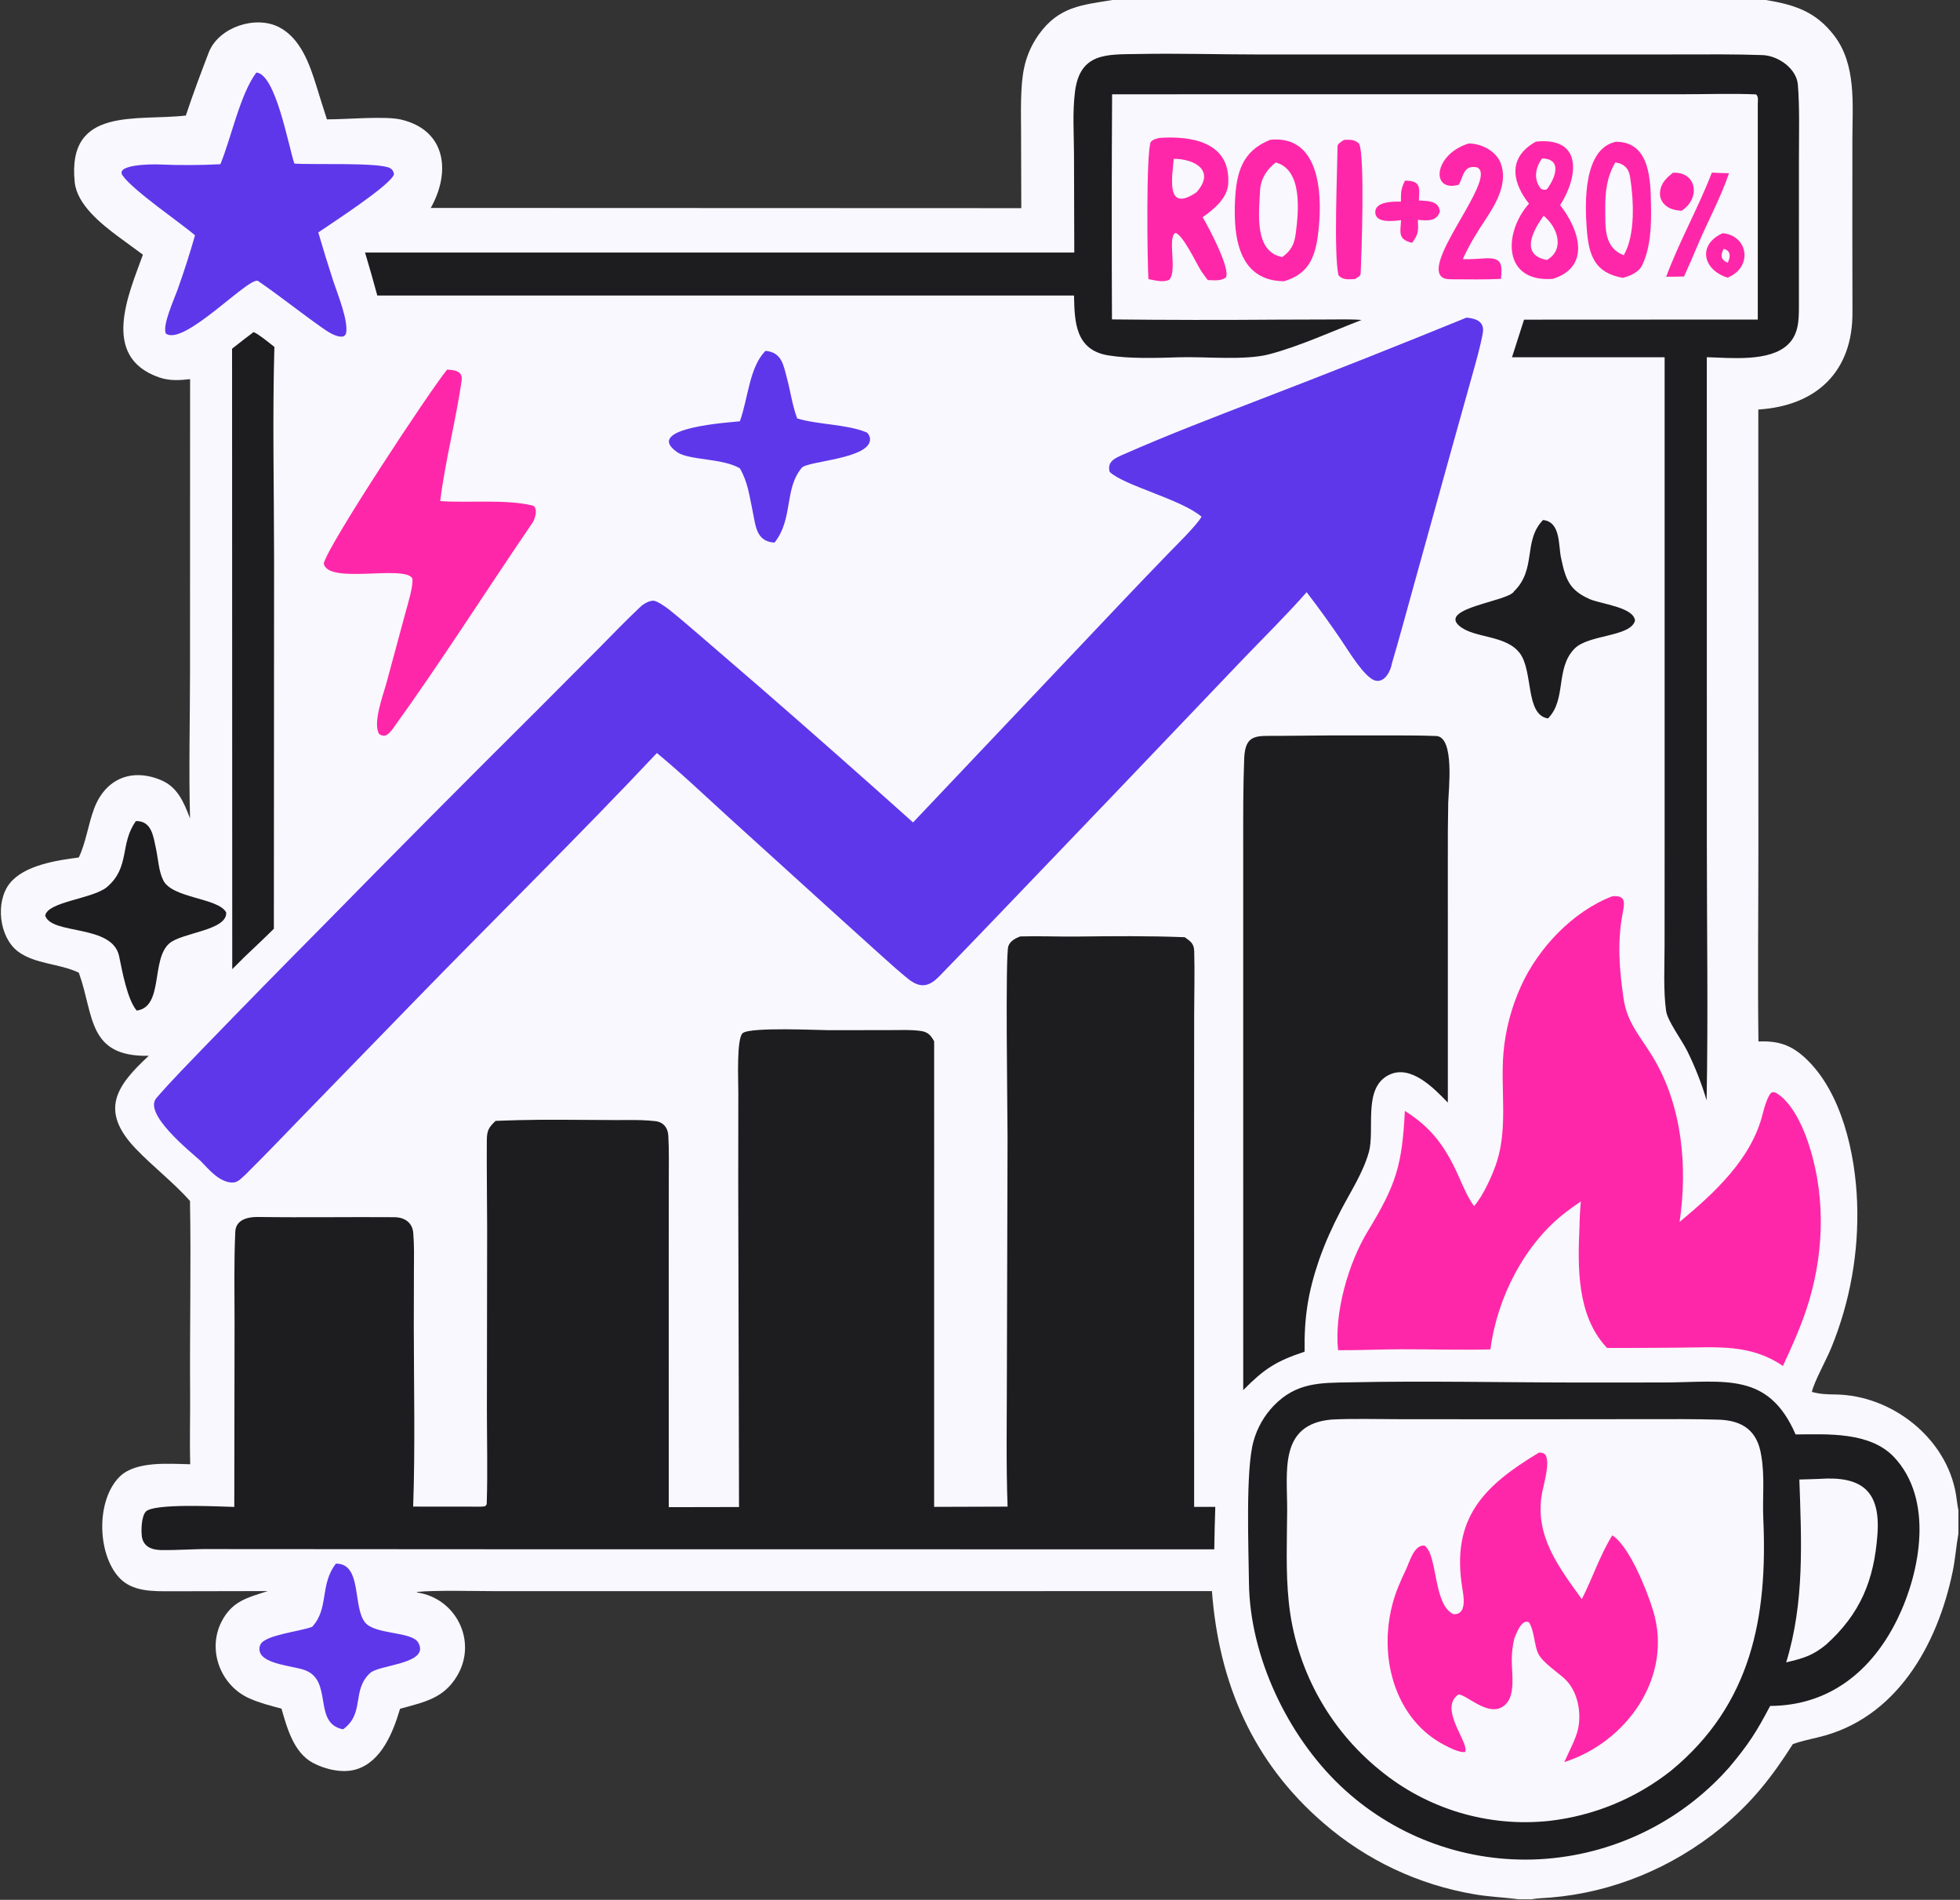 <?xml version="1.0" encoding="UTF-8"?> <svg xmlns="http://www.w3.org/2000/svg" width="259" height="251" viewBox="0 0 259 251" fill="none"><rect x="0" y="0" width="259" height="251" fill="#333333" stroke="none"/><g clip-path="url(#clip0_2_2118)"><path d="M146.996 6.10352e-05H233.346C237.147 0.63 239.94 1.518 242.379 4.708C245.327 8.565 244.785 13.799 244.78 18.341L244.773 30.344L244.785 38.245C244.788 39.209 244.78 40.209 244.79 41.167C244.87 49.075 240.053 53.623 232.347 54.105L232.358 112.305C232.358 120.66 232.253 129.265 232.366 137.602C234.925 137.488 236.657 138.024 238.57 139.802C243.377 144.274 245.163 152.423 245.403 158.797C245.652 165.377 244.493 171.936 242.003 178.033C241.336 179.687 239.729 182.521 239.424 183.898C240.604 184.207 241.384 184.217 242.59 184.235C250.023 184.348 257.231 190.003 258.472 197.457C258.58 198.107 258.654 198.922 258.791 199.538V202.603C258.491 204.291 258.375 205.976 258.027 207.653C256.026 217.337 250.577 227.105 240.246 229.529C239.238 229.767 237.891 230.07 236.919 230.419C234.128 234.794 231.475 238.199 227.4 241.517C220.987 246.742 213.132 250.028 204.868 250.703C204.162 250.76 203.072 250.787 202.401 250.924H200.695C198.678 250.667 196.916 250.621 194.849 250.27C187.482 249.028 180.597 245.788 174.944 240.904C165.59 232.87 161.059 222.397 160.15 210.213L87.295 210.219L65.825 210.221C63.426 210.221 57.278 210.073 55.128 210.321L55.093 210.39C60.264 211.137 63.083 216.803 60.45 221.335C58.652 224.429 56.039 224.868 52.864 225.76C51.959 228.816 50.432 232.735 47.086 233.76C45.282 234.312 42.975 233.774 41.341 232.901C38.811 231.55 37.929 228.285 37.195 225.737C35.726 225.352 34.385 225.014 32.983 224.399C29.16 222.72 27.355 218.029 29.267 214.264C30.661 211.521 32.707 211.075 35.393 210.208L22.664 210.234C20.282 210.234 17.482 210.334 15.73 208.413C12.809 205.207 12.699 198.143 15.835 195.072C17.957 192.994 22.367 193.4 25.137 193.451C25.046 190.399 25.146 187.184 25.123 184.116C25.06 175.655 25.259 167.111 25.105 158.663C22.918 156.21 20.187 154.118 17.922 151.747C13.049 146.644 15.466 143.378 19.656 139.49C11.566 139.655 12.422 134.135 10.472 128.674L10.412 128.509C7.821 127.271 4.639 127.408 2.352 125.692C-0.133 123.783 -0.643 119.117 1.3 116.692C3.211 114.308 7.521 113.657 10.406 113.29C11.319 111.434 11.66 108.914 12.427 106.856C13.908 102.885 17.393 101.434 21.284 103.07C23.496 103.999 24.298 106.029 25.114 108.127C24.932 101.96 25.111 94.808 25.111 88.553L25.12 50.092C23.686 50.257 22.356 50.328 20.978 49.843C13.234 47.115 17.015 38.832 18.886 33.651L15.646 31.274C13.407 29.602 10.187 27.056 9.875 24.088C8.811 13.973 18.133 16.035 24.559 15.261C25.482 12.462 26.57 9.583 27.609 6.867C28.952 3.566 33.787 1.993 36.88 3.592C39.747 5.075 40.929 8.527 41.824 11.399C42.277 12.854 42.726 14.315 43.201 15.769C45.634 15.786 50.876 15.299 52.986 15.794C58.915 17.185 59.622 22.668 56.923 27.472L134.956 27.501L134.927 17.554C134.925 14.954 134.802 11.502 135.315 9.032C135.641 7.437 136.297 5.927 137.24 4.6C139.916 0.835 142.97 0.671 146.996 6.10352e-05Z" fill="#F9F8FE"></path><path d="M134.806 123.719C137.283 123.646 139.846 123.761 142.341 123.733C147.107 123.679 151.801 123.633 156.564 123.823C157.343 124.399 157.777 124.643 157.806 125.689C157.882 128.408 157.81 131.134 157.801 133.855L157.791 149.29L157.797 199.084H160.592C160.531 200.954 160.485 202.824 160.456 204.693L64.381 204.683L27.625 204.66C25.508 204.643 23.385 204.827 21.273 204.788C20.686 204.776 20.063 204.676 19.562 204.35C19.092 204.044 18.82 203.547 18.747 202.996C18.637 202.169 18.684 200.382 19.252 199.727C20.255 198.571 29.018 199.043 30.96 199.091L30.995 174.821C30.995 170.801 30.905 166.741 31.092 162.736C31.165 161.117 32.765 160.763 34.126 160.783C40.125 160.872 46.131 160.768 52.125 160.813C53.43 160.823 54.495 161.494 54.61 162.898C54.745 164.533 54.706 166.164 54.697 167.834L54.68 175.345C54.69 183.147 54.873 191.274 54.596 199.046L63.592 199.055L64.077 199.01C64.335 198.76 64.311 198.863 64.325 198.409C64.447 194.397 64.343 190.258 64.341 186.236L64.372 162.298C64.371 158.422 64.299 154.522 64.33 150.647C64.34 149.386 64.571 148.945 65.495 148.087L68.342 147.993C72.148 147.887 75.972 147.963 79.785 147.969C82.029 148.024 84.281 147.873 86.516 148.113C87.613 148.199 88.254 148.959 88.313 150.042C88.419 151.982 88.379 153.962 88.376 155.911L88.368 166.108L88.373 199.123L97.656 199.104L97.553 156.234L97.564 144.303C97.564 142.727 97.313 137.189 98.147 136.494C99.142 135.665 108.1 136.101 109.439 136.104L117.58 136.096C118.833 136.096 120.569 136.019 121.784 136.226C122.68 136.378 123.022 136.841 123.442 137.574L123.439 199.082L133.144 199.051C132.942 193.626 133.047 187.392 133.052 181.924L133.14 150.318C133.143 147.212 132.825 126.141 133.248 125C133.511 124.291 134.152 123.988 134.806 123.719Z" fill="#1D1D1F"></path><path d="M178.382 182.631C188.229 182.418 198.437 182.647 208.315 182.655L220.099 182.649C227.921 182.599 233.686 181.234 237.275 189.514C241.487 189.485 247.066 189.147 250.254 192.476C255.572 198.081 253.783 207.657 250.723 213.917C247.361 220.794 241.707 225.352 233.912 225.383C232.088 228.857 231.029 230.491 228.507 233.497C228.208 233.83 227.905 234.159 227.6 234.486C221.067 241.354 212.091 245.373 202.616 245.671C193.172 245.953 184.007 242.457 177.15 235.959C170.115 229.292 165.151 218.806 165.043 209.123C164.995 204.776 164.574 194.174 165.644 190.406C166.133 188.644 167.054 187.03 168.322 185.71C171.291 182.644 174.434 182.69 178.382 182.631Z" fill="#1D1D1F"></path><path d="M175.968 187.546C178.703 187.4 182.231 187.5 185.033 187.502L201.651 187.51L217.601 187.495C220.756 187.49 223.873 187.47 227.038 187.559C230.281 187.649 232.256 189.018 232.745 192.356C233.22 195.083 232.884 197.912 233.007 200.644C233.586 213.532 231.506 225.152 220.807 233.945C216.163 237.613 210.586 239.909 204.707 240.573C196.65 241.428 188.588 239.011 182.332 233.864C175.511 228.341 171.177 220.322 170.296 211.588C169.888 207.628 170.063 203.595 170.089 199.618C170.124 194.464 168.927 188.156 175.968 187.546Z" fill="#F9F8FE"></path><path d="M203.378 191.907C203.811 191.942 203.855 191.906 204.201 192.176C204.883 193.258 204.009 195.928 203.76 197.326C202.767 202.873 205.953 207.01 209.024 211.27C210.403 208.606 211.488 205.302 213.06 202.85C215.328 204.299 217.636 210.144 218.437 212.753C221.151 221.582 214.907 230.198 206.714 232.801C207.299 231.457 208.249 229.751 208.543 228.359C209.006 226.15 208.441 223.308 206.715 221.756C205.737 220.877 203.868 219.637 203.291 218.519C202.734 217.436 202.783 215.487 202.036 214.328C201.085 213.856 200.392 215.765 200.104 216.477C199.884 217.408 199.771 218.36 199.768 219.315C199.766 221.079 200.281 223.857 198.973 225.158C196.913 227.207 193.817 223.826 192.717 223.872C190.013 225.757 194.29 230.377 193.585 231.47C192.856 231.578 191.579 230.918 190.919 230.578C185.44 227.754 183.019 221.608 183.401 215.664C183.483 214.367 183.693 213.084 184.03 211.83C184.445 210.291 185.074 208.854 185.763 207.422C186.263 206.381 186.849 204.058 188.236 204.199C190.014 205.411 189.347 211.999 192.066 213.266C193.912 213.361 193.394 210.814 193.223 209.755C191.756 200.592 196.037 196.304 203.378 191.907Z" fill="#FF27A9"></path><path d="M240.402 195.388C245.985 194.988 248.518 196.934 248.091 202.742C247.645 208.779 245.842 213.197 241.304 217.285C239.511 218.76 238.255 219.096 236.031 219.627C238.462 211.725 238.055 203.624 237.772 195.47C238.64 195.455 239.53 195.416 240.402 195.388Z" fill="#F9F8FE"></path><path d="M193.785 41.963C195.032 42.085 196.227 42.459 195.934 44.047C195.598 45.868 195.047 47.772 194.549 49.559L191.789 59.434L186.711 77.744C185.795 81.052 184.902 84.359 183.928 87.66C183.781 88.617 182.981 90.263 181.709 89.909C180.288 89.514 178.089 85.821 177.309 84.678C175.825 82.485 174.277 80.338 172.664 78.238C170.207 81.052 166.664 84.56 164.012 87.335L147.467 104.67L131.252 121.593C128.87 124.059 126.472 126.581 124.072 129.031C122.653 130.48 121.473 130.517 119.946 129.28C118.802 128.354 117.715 127.375 116.595 126.369L111.093 121.403L96.35 108.037C93.288 105.25 89.975 102.096 86.803 99.488C76.496 110.448 65.402 121.327 54.862 132.165L40.284 147.157C37.678 149.842 35.06 152.592 32.399 155.223C31.828 155.693 31.455 156.267 30.643 156.235C28.964 156.168 27.59 154.503 26.493 153.364C25.04 152.059 18.894 147.13 20.671 145.065C22.595 142.829 25.059 140.336 27.118 138.194C32.318 132.825 37.549 127.488 42.812 122.181C52.203 112.608 61.656 103.095 71.168 93.641L79.191 85.59C80.97 83.781 82.749 81.94 84.597 80.198C85.019 79.801 85.714 79.383 86.301 79.363C86.787 79.348 87.971 80.183 88.373 80.502C89.88 81.703 91.365 83.001 92.832 84.256L100.629 90.982C107.347 96.825 114.022 102.717 120.653 108.657L148.064 79.725C150.162 77.512 152.27 75.31 154.391 73.118C155.472 71.999 158.036 69.515 158.774 68.272C156.165 65.99 148.501 64.148 146.635 62.343C146.261 60.968 147.36 60.52 148.428 60.05C154.334 57.446 160.386 55.136 166.408 52.809C175.571 49.29 184.697 45.675 193.785 41.963Z" fill="#5E37EB"></path><path d="M150.328 7.136C155.558 7.03 161.005 7.194 166.267 7.197L202.456 7.2L222.044 7.193C225.67 7.185 229.323 7.15 232.893 7.278C235.045 7.356 237.398 9.104 237.572 11.165C237.826 14.168 237.714 17.845 237.716 20.858L237.714 40.505C237.708 42.322 237.677 44.18 236.244 45.536C233.825 47.826 228.746 47.285 225.543 47.192L225.547 111.512C225.547 122.629 225.729 134.29 225.516 145.371C224.849 143.129 223.993 140.948 222.956 138.851C222.248 137.428 220.356 134.883 220.166 133.577C219.792 130.995 219.956 127.646 219.961 124.986L219.969 109.563L219.968 47.198L199.799 47.203L201.392 42.232L232.278 42.217V13.709C232.289 13.15 232.383 12.833 232.06 12.473C229.193 12.335 225.332 12.452 222.408 12.452L203.837 12.451L146.957 12.457C146.896 22.371 146.89 32.285 146.939 42.199C154.153 42.278 161.368 42.289 168.582 42.231L175.618 42.209C176.922 42.207 178.668 42.158 179.917 42.275C175.998 43.784 171.759 45.739 167.723 46.803C164.514 47.649 159.254 47.098 155.852 47.202C152.898 47.293 149.296 47.421 146.432 46.95C142.07 46.231 141.993 42.46 141.925 39.045L49.859 39.046C49.344 37.146 48.804 35.253 48.239 33.367L141.958 33.368L141.921 20.296C141.905 17.567 141.713 14.857 142.049 12.146C142.694 6.944 146.246 7.197 150.328 7.136Z" fill="#1D1D1F"></path><path d="M213.063 118.409C214.859 118.265 214.695 119.236 214.417 120.696C213.691 124.492 213.991 128.093 214.535 131.875C215.01 135.18 216.787 136.948 218.432 139.678C222.298 146.093 223.024 154.166 221.946 161.44C226.512 157.641 231.429 153.158 232.922 147.184C233.084 146.534 233.592 144.634 234.142 144.319C234.304 144.31 234.518 144.297 234.666 144.374C236.574 145.451 237.96 148.269 238.677 150.22C241.222 157.156 241.148 164.891 239.04 171.925C238.147 174.911 236.9 177.64 235.602 180.469C231.26 177.509 226.881 178.025 221.851 178.048C218.689 178.079 215.528 178.094 212.366 178.092L212.248 177.968C208.384 173.78 208.472 167.446 208.718 162.105C208.738 160.889 208.787 159.942 208.898 158.731C208.203 159.201 207.523 159.69 206.855 160.197C201.42 164.392 197.816 171.518 196.949 178.278C192.982 178.373 189.152 178.258 185.196 178.263C182.39 178.266 179.646 178.402 176.816 178.387C176.299 173.461 178.165 166.905 180.731 162.686C184.498 156.496 185.274 153.996 185.643 146.774C189.15 148.965 190.991 151.509 192.687 155.272C193.3 156.629 193.91 158.152 194.782 159.345C195.967 158.059 197.311 155.076 197.827 153.402C199.255 148.789 198.273 143.869 198.668 139.124C198.93 136.09 199.707 133.122 200.962 130.348C203.241 125.262 207.836 120.408 213.063 118.409Z" fill="#FF27A9"></path><path d="M168.888 97.221C173.503 97.163 178.12 97.144 182.737 97.163C184.891 97.166 187.679 97.147 189.791 97.24C192.246 97.347 191.417 104.364 191.371 106.088C191.327 108.504 191.309 110.92 191.32 113.336L191.322 145.671C189.493 143.789 186.418 140.565 183.512 142.028C180.041 143.776 181.729 149.228 180.875 152.249C180.113 154.952 178.471 157.441 177.193 159.897C176.037 162.12 175.137 164.107 174.313 166.43C172.841 170.748 172.325 174.049 172.395 178.579C168.591 179.844 167.082 180.836 164.284 183.653L164.281 128.865V111.375C164.281 107.631 164.266 103.939 164.414 100.196C164.545 96.892 166.117 97.244 168.888 97.221Z" fill="#1D1D1F"></path><path d="M33.878 9.582C36.419 9.779 38.087 19.155 38.895 21.609C41.094 21.797 50.26 21.416 51.572 22.23C51.897 22.431 51.989 22.646 52.065 23.007C51.771 24.37 43.716 29.564 42.059 30.711C42.695 32.894 43.366 35.066 44.071 37.227C44.619 38.865 46.119 42.538 45.71 44.126C45.574 44.281 45.511 44.429 45.313 44.46C44.369 44.591 43.206 43.751 42.458 43.224C39.626 41.231 36.915 39.048 34.056 37.095C32.673 36.733 24.308 45.741 21.928 44.08C21.394 43.068 23.022 39.517 23.457 38.294C24.304 35.918 25.076 33.516 25.771 31.091C23.984 29.529 17.479 25.104 16.184 23.154C15.246 21.742 19.942 21.676 21.108 21.73C23.55 21.841 26.469 21.839 29.122 21.696C30.558 18.225 31.731 12.427 33.878 9.582Z" fill="#5E37EB"></path><path d="M59.077 48.839C60.011 48.871 61.189 49.001 61.007 50.263C60.238 55.594 58.834 60.85 58.169 66.2C61.749 66.469 66.811 65.93 70.348 66.782C71.101 66.963 70.79 68.444 70.374 69.052C64.148 78.169 58.258 87.493 51.791 96.449C51.254 97.059 50.879 97.476 50.103 96.983C49.224 95.546 50.617 91.882 51.065 90.24L53.614 80.819C53.925 79.664 54.607 77.529 54.495 76.423C53.464 74.572 43.285 77.268 42.779 74.439C43.403 71.914 56.822 51.581 59.077 48.839Z" fill="#FF27A9"></path><path d="M33.511 43.868C34.265 44.206 35.564 45.286 36.258 45.837C35.997 55.123 36.213 64.659 36.218 73.976L36.189 122.702C34.952 123.943 33.568 125.22 32.296 126.44L30.69 128.043L30.666 46.07C31.59 45.325 32.567 44.593 33.511 43.868Z" fill="#1D1D1F"></path><path d="M101.153 46.356C103.311 46.538 103.521 48.214 103.998 49.998C104.441 51.656 104.7 53.496 105.278 55.102L105.344 55.282C108.124 56.125 111.843 56.031 114.499 57.12C114.723 57.212 114.954 57.669 114.97 57.959C115.123 60.648 106.717 60.882 105.948 61.803C103.598 64.617 104.849 68.555 102.345 71.688C99.878 71.541 99.862 69.427 99.44 67.446C99.006 65.405 98.824 63.708 97.768 61.874C95.494 60.52 91.053 60.828 89.491 59.742C84.794 56.477 96.634 55.802 97.767 55.66C98.862 52.657 99.01 48.507 101.153 46.356Z" fill="#5E37EB"></path><path d="M203.901 68.703C206.282 68.953 205.894 72.058 206.307 73.828C206.889 76.558 207.397 77.979 210.067 79.153C211.558 79.808 215.888 80.21 216.057 81.998C215.451 84.178 209.916 83.798 208.056 85.706C205.497 88.329 207.038 92.41 204.557 94.918C201.502 94.44 202.66 88.609 200.784 86.237C198.896 83.848 194.782 84.35 192.838 82.69C190.068 80.323 199.384 79.443 200.063 78.131C203.103 75.162 201.22 71.468 203.901 68.703Z" fill="#1D1D1F"></path><path d="M17.962 108.477C20.07 108.449 20.255 110.504 20.616 112.148C20.915 113.513 20.947 115.01 21.564 116.286C22.737 118.713 28.84 118.593 29.89 120.55C30.035 122.94 24.052 123.195 22.381 124.636C19.923 126.756 21.651 133.026 18.065 133.515C16.825 132.062 16.151 128.312 15.743 126.344C14.857 122.06 6.828 123.559 5.976 120.974C6.26 119.111 12.332 118.746 14.152 117.18C17.237 114.527 15.787 111.507 17.962 108.477Z" fill="#1D1D1F"></path><path d="M167.875 18.465C174.747 17.79 174.773 26.446 174.152 31.093C173.743 34.156 172.823 36.232 169.665 37.158C163.606 37.092 162.978 31.208 163.2 26.506C163.376 22.807 164.138 19.929 167.875 18.465Z" fill="#FF27A9"></path><path d="M168.585 21.463C172.197 22.452 171.584 28.064 171.22 30.878C171.033 32.306 170.589 33.142 169.432 33.962C165.676 33.251 166.379 28.055 166.51 25.163C166.577 23.668 167.406 22.359 168.585 21.463Z" fill="#F9F8FE"></path><path d="M44.389 206.584C47.887 206.543 46.568 212.324 48.252 214.366C49.59 215.988 54.411 215.52 55.264 217.011C56.904 219.876 50.015 219.91 48.887 221.058C46.437 223.344 48.252 226.351 45.336 228.472C41.234 227.681 44.128 221.934 40.169 220.612C38.653 220.105 34.922 219.858 34.36 218.312C34.231 217.962 34.256 217.573 34.429 217.244C35.098 215.985 39.701 215.541 41.25 214.93C43.505 212.489 42.221 209.369 44.389 206.584Z" fill="#5E37EB"></path><path d="M153.183 18.221C157.109 17.949 162.637 18.578 162.303 24.271C162.19 26.186 160.424 27.643 158.921 28.696C159.652 29.901 162.642 35.518 161.992 36.66C161.308 37.158 160.471 37.019 159.605 37.003C159.324 36.669 159.013 36.205 158.755 35.843C158.035 34.723 156.373 31.095 155.327 30.76C154.209 31.434 155.614 35.717 154.514 36.963C153.684 37.349 152.681 37.044 151.758 36.88C151.602 34.572 151.436 20.172 152.062 18.753C152.43 18.39 152.665 18.374 153.183 18.221Z" fill="#FF27A9"></path><path d="M155.103 20.98C157.993 21 160.618 22.607 158.099 25.41C153.984 28.2 154.906 23.36 155.103 20.98Z" fill="#F9F8FE"></path><path d="M213.535 18.727C218.073 18.743 218.107 23.817 218.168 27.156C218.216 29.761 218.142 32.64 217.008 35.028C216.557 35.978 215.4 36.46 214.454 36.709C210.676 36.053 209.94 33.676 209.678 30.241C209.423 26.875 209.209 19.638 213.535 18.727Z" fill="#FF27A9"></path><path d="M213.451 21.463C214.521 21.603 215.21 22.18 215.39 23.293C215.88 26.32 216.142 31.036 214.562 33.728C211.902 32.664 212.158 30.047 212.128 27.614C212.101 25.394 212.319 23.403 213.451 21.463Z" fill="#F9F8FE"></path><path d="M202.96 18.709C209.159 18.06 208.582 23.321 206.163 27.106C208.654 30.263 210.311 35.228 205.201 36.841C198.509 37.343 198.66 30.71 202.049 26.901C201.697 26.471 201.382 26.011 201.108 25.527C199.528 22.69 200.122 20.28 202.96 18.709Z" fill="#FF27A9"></path><path d="M203.98 28.507C205.776 29.952 206.858 32.931 204.42 34.344C200.816 33.707 202.586 30.431 203.98 28.507Z" fill="#F9F8FE"></path><path d="M203.775 20.929C206.502 20.999 205.51 23.511 204.458 24.946L204.286 25.063C203.934 25.079 203.958 25.079 203.632 24.943C202.606 23.705 202.888 22.15 203.775 20.929Z" fill="#F9F8FE"></path><path d="M194.064 18.96C195.744 18.945 197.684 19.934 198.31 21.57C199.272 24.087 197.766 26.787 196.398 28.848C195.21 30.637 194.187 32.26 193.302 34.243C194.221 34.258 195.085 34.221 195.999 34.147C198.492 33.946 198.523 34.848 198.351 36.847C196.185 36.948 193.961 36.91 191.787 36.898C191.427 36.898 190.945 36.874 190.634 36.672C188.001 34.965 196.106 25.604 195.667 22.784C195.613 22.434 195.5 22.336 195.229 22.125C193.448 21.723 193.397 23.193 192.789 24.395C189.039 25.503 189.375 20.419 194.064 18.96Z" fill="#FF27A9"></path><path d="M177.612 18.477C178.469 18.457 178.954 18.407 179.595 18.976C180.374 20.508 179.925 33.597 179.798 36.173C179.785 36.454 179.31 36.712 179.044 36.867C178.264 36.909 177.369 37.024 176.863 36.342C176.237 33.414 176.711 22.766 176.75 19.279C176.753 18.997 177.335 18.653 177.612 18.477Z" fill="#FF27A9"></path><path d="M226.211 22.806C226.922 22.858 227.751 22.864 228.476 22.887C227.343 26.22 225.622 29.319 224.268 32.561C223.713 33.895 223.128 35.216 222.531 36.533C221.759 36.556 220.948 36.553 220.173 36.563C221.949 31.798 224.414 27.47 226.211 22.806Z" fill="#FF27A9"></path><path d="M185.659 23.867C187.782 23.874 187.58 24.761 187.495 26.481C188.591 26.566 190.152 26.475 190.26 27.96C189.86 29.324 188.467 29.147 187.361 29.043C187.425 30.486 187.48 30.925 186.589 32.085C184.715 31.614 185.038 30.765 185.141 29.089C184.15 29.204 181.875 29.504 181.741 28.169C181.573 26.527 184.36 26.631 185.12 26.64C185.132 25.377 185.092 25.03 185.659 23.867Z" fill="#FF27A9"></path><path d="M227.63 30.814C230.996 31.093 231.699 35.288 228.29 36.681C225.002 35.656 224.29 32.319 227.63 30.814Z" fill="#FF27A9"></path><path d="M227.774 32.87C228.212 33.012 228.346 33.093 228.543 33.504C228.605 34.053 228.515 34.176 228.318 34.717C227.922 34.533 227.769 34.438 227.533 34.073C227.428 33.549 227.556 33.392 227.774 32.87Z" fill="#F9F8FE"></path><path d="M221.051 22.827C224.242 22.634 224.763 26.245 222.19 27.857C221.326 27.762 220.526 27.63 219.897 26.956C219.505 26.541 219.31 25.977 219.36 25.408C219.461 24.186 220.192 23.544 221.051 22.827Z" fill="#FF27A9"></path></g><defs><clipPath id="clip0_2_2118"><rect width="258.791" height="250.924" fill="white"></rect></clipPath></defs></svg> 